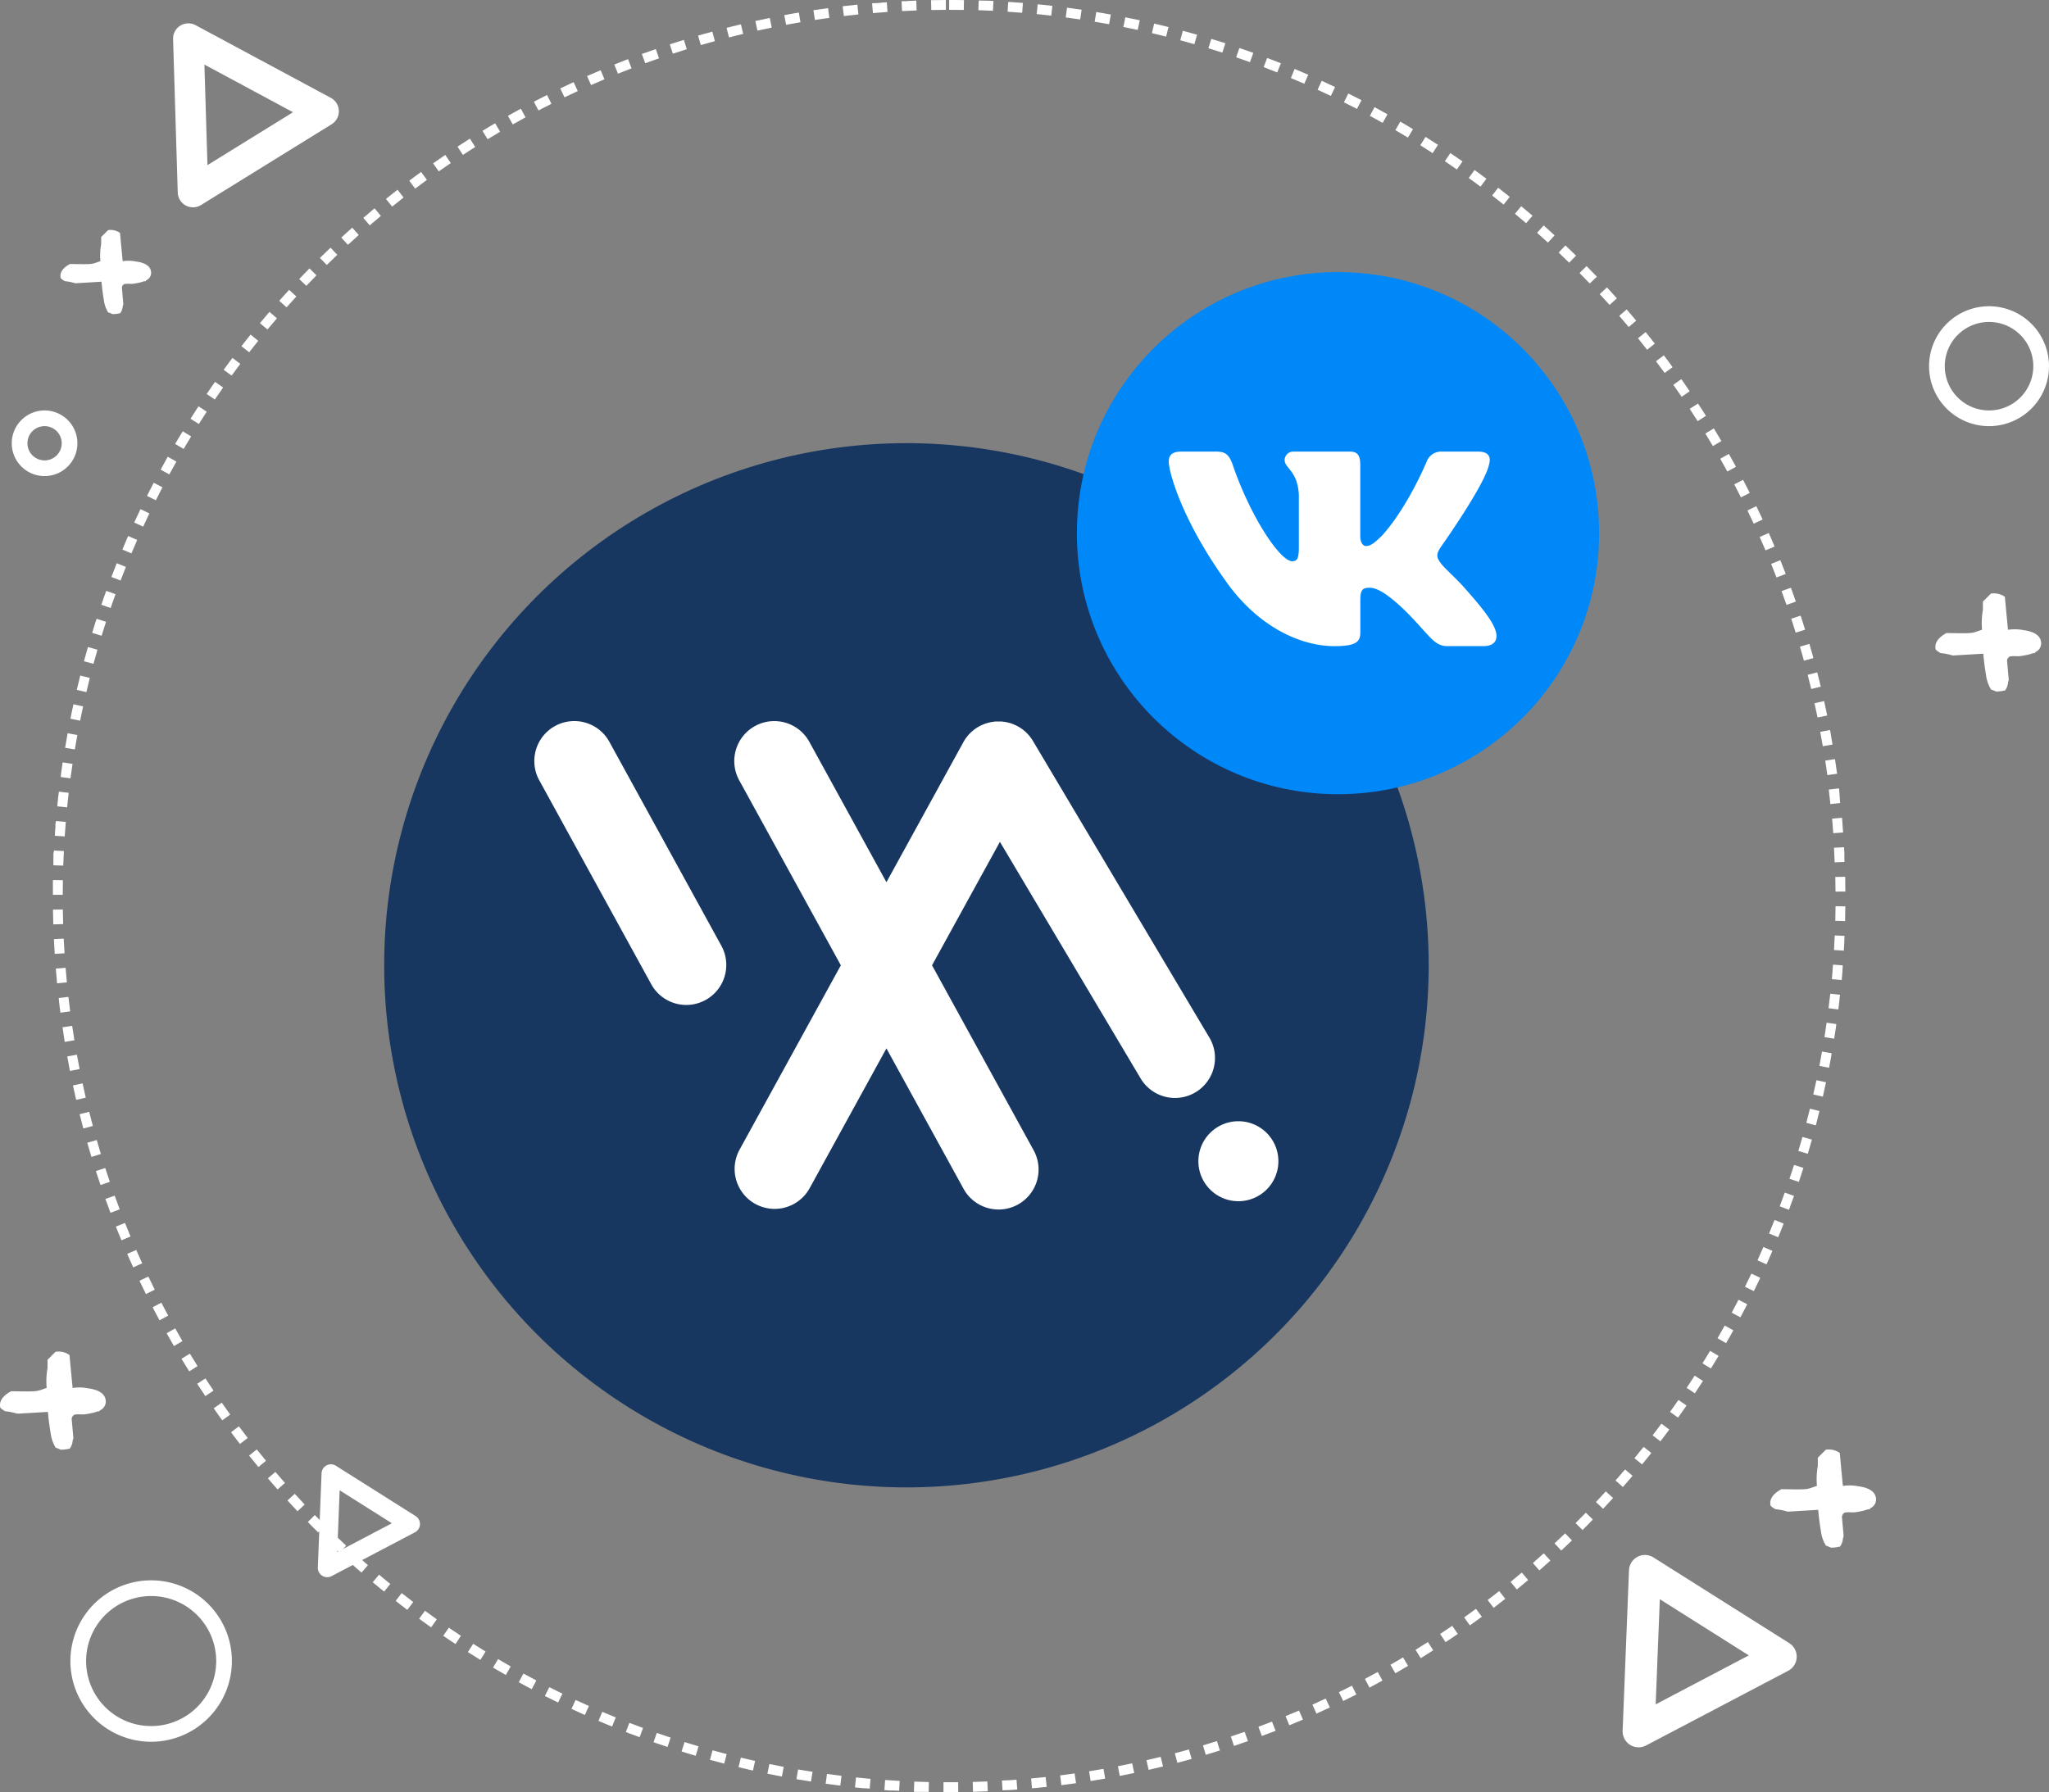 <svg xmlns="http://www.w3.org/2000/svg" width="416.074" height="364" viewBox="0 0 416.074 364"><rect x="0" y="0" width="416.074" height="364" fill="#808080" stroke="none"/><g transform="translate(-1225.26 -233)"><path d="M182,0h1.185c.025,0,.041,0,.066,0,.582,0,1.171.011,1.752.02l-.032,2C183.986,2.008,182.986,2,182,2V0Zm6,.1.558.019h.008l.089,0h0l.18.007.09,0h.016l.176.007.089,0h.019l.078,0h.01l.091,0h0l.086,0h.016l.077,0h.011l.183.008h0l.089,0h.008q.559.024,1.118.051l-.1,2c-.982-.048-1.979-.088-2.963-.12Zm5.993.292.093.006h0l.089.006h.006l.089.006h.018l.061,0,.043,0,.036,0,.051,0h.014q1.221.083,2.44.182l.049,0L196.824,2.6c-.981-.08-1.976-.153-2.959-.217Zm5.978.487.042,0,.027,0,.06.006h.01q1.426.141,2.846.3l-.228,1.987c-.978-.112-1.972-.218-2.953-.314Zm5.963.684q.882.116,1.762.24h.006l.088.012h0l.179.026.012,0,.082.012h.006l.831.121-.293,1.978c-.973-.144-1.961-.282-2.937-.41Zm5.935.879.016,0,.045.007q1.45.24,2.9.5l-.358,1.968c-.968-.176-1.952-.347-2.923-.508Zm5.9,1.075c.411.082.836.168,1.246.253l.014,0,.056.012.027.006.05.01.072.015.032.007.053.011.03.006.064.013.018,0,.177.037h0q.55.115,1.1.234l-.423,1.955c-.962-.208-1.94-.412-2.906-.6l.391-1.961Zm5.865,1.27c.527.123,1.06.251,1.585.378l.021.005.052.013.034.008.07.017.048.012.033.008.056.014.023.006.173.043h0l.815.2-.488,1.94c-.954-.24-1.924-.475-2.882-.7l.456-1.947Zm5.818,1.464q1.45.391,2.891.8l-.552,1.922c-.946-.272-1.908-.539-2.859-.8ZM235.221,7.9l.715.22.006,0,.078.024.013,0,.168.052.017.005.065.02.023.007.075.023.005,0,.08.025.025.008.057.018.027.008.069.022.014,0,.074.023.029.009.052.016.031.01.069.022.019.006.067.021.032.01.051.016.031.01.067.021.03.01.055.018.037.012.04.013.042.013.032.01.087.028.023.007.053.017.02.006.484.156-.616,1.9c-.937-.3-1.889-.6-2.83-.89Zm5.709,1.847q.663.227,1.325.459l.008,0,.166.058.022.008.056.02.031.011.049.017.069.025.027.009.052.019.019.007c.334.118.673.24,1.006.36l-.679,1.881c-.926-.334-1.867-.665-2.8-.983Zm5.643,2.035.014.005.064.025.011,0,.078.03.022.008.063.024.017.007.165.063.01,0,.078.03.005,0,.171.066,0,0,.522.2h0l.258.1.006,0,.17.066.007,0,.072.028.017.007.159.062.024.009.055.022.027.011.06.023.041.016.049.019.038.015.034.014.045.018.017.007.106.042.01,0,.062.024h0l.311.124-.741,1.858c-.915-.365-1.845-.727-2.766-1.076Zm5.574,2.222.815.343.018.007.053.022.016.007.1.041.023.01.045.019.032.013.042.018.042.018.058.025.041.017.039.017.038.016.038.016.068.029.035.015.039.017.039.017.037.016.039.017.065.028.042.018.031.013.046.02.022.01.17.073.009,0,.721.314-.8,1.832c-.9-.395-1.819-.787-2.727-1.167l.771-1.845Zm5.5,2.406q1.365.625,2.718,1.271l-.862,1.8c-.888-.424-1.793-.847-2.688-1.257ZM263.056,19c.35.174.7.352,1.051.528l.017.009.046.023.029.015.041.021.065.033.029.015.048.024.029.014.058.029.015.008.076.039.014.007.066.034.013.007.159.081.005,0,.077.039.006,0,.161.083.009,0,.075.039,0,0,.159.082.012.006.07.036.01.005.077.04.014.007.06.031.025.013.054.028.022.011.067.035.012.006-.921,1.775c-.874-.454-1.764-.906-2.645-1.345l.892-1.79Zm5.326,2.764c.878.474,1.759.959,2.627,1.448l-.98,1.744c-.858-.482-1.733-.964-2.6-1.432l.951-1.76Zm5.23,2.938.318.186.009.006.15.088.019.011.056.033.021.012.069.041.023.014.047.027.032.019.039.023.035.02.061.036.042.025.024.014.047.028.014.008.167.1h0c.472.28.936.559,1.405.843l-1.037,1.71c-.842-.51-1.7-1.021-2.55-1.517Zm5.131,3.11c.43.271.867.548,1.295.822h0l.166.107.012.008.052.033,0,0,.111.071h0l.05.032.016.01.154.1.014.009.048.031.016.011.152.1.016.01.049.032.01.006.161.1.008.005.191.125-1.092,1.675c-.825-.538-1.665-1.076-2.5-1.6l1.065-1.693Zm5.026,3.277.032.021.023.016.04.027.034.023.045.031.05.034.027.018.046.032.022.015.069.047,0,0,.067.046.015.011.063.043.008.005.074.05.007,0,.066.045.012.008.147.1.007,0,.066.045.011.008.144.1.015.01.058.04.015.011.069.047.016.011.052.036L285.1,32l.046.031.026.018.06.042.035.024.03.021.039.027.022.015.095.065h0l.053.036.007,0,.728.507-1.147,1.639c-.807-.565-1.629-1.13-2.445-1.681Zm4.915,3.44c.443.321.891.649,1.331.974h0l.219.162h0q.433.321.863.643l-1.2,1.6c-.788-.591-1.591-1.183-2.388-1.761Zm4.8,3.6q1.185.92,2.355,1.859l-1.252,1.56c-.768-.616-1.551-1.235-2.329-1.838Zm4.679,3.755q.791.656,1.574,1.321l.01.008.065.055.021.017.038.033.038.032.015.013.533.456-1.3,1.518c-.747-.641-1.51-1.285-2.268-1.914Zm4.553,3.907.183.162,0,0,.046.041.017.015.058.052.037.033.024.021.043.038.018.016.13.116.008.007.552.5,0,0,.2.182.013.012.054.049.012.011.061.055.02.018.04.037.026.024.038.035.047.042.029.026.038.035.018.016.512.468-1.351,1.474c-.726-.665-1.467-1.334-2.2-1.987l1.327-1.5Zm4.423,4.054.012.012.052.049.006.005q1.054,1,2.091,2.015l-1.4,1.429c-.7-.689-1.423-1.381-2.137-2.058Zm4.288,4.2.414.421.017.018.042.043.046.046.019.02.046.047.011.011q.752.768,1.5,1.545l-1.445,1.383c-.681-.711-1.377-1.427-2.069-2.127l1.422-1.406Zm4.148,4.335q1.019,1.1,2.02,2.218l-1.49,1.335c-.657-.733-1.329-1.471-2-2.194Zm4,4.469q.366.422.729.846l.009.01.057.066h0l.055.064.018.021.037.043.02.023.043.05.03.036.029.034.028.033.024.029.029.034.018.021.06.07.017.02.035.042.01.012.121.143.007.008c.191.226.381.45.571.677l-1.533,1.285c-.633-.754-1.28-1.514-1.925-2.258Zm3.855,4.6q.925,1.141,1.832,2.3h0l.038.048-1.574,1.234c-.607-.775-1.23-1.555-1.85-2.32l1.553-1.26Zm3.7,4.722,0,.006.047.063.019.026.028.038.026.034.021.028.061.081.006.008.036.047.009.012.16.212h0c.205.273.408.545.612.819l0,.006.112.151.012.017.032.043.016.022.05.067.023.031.023.032.029.039.019.026.048.065.006.009.046.062.01.013.328.446-1.613,1.182c-.582-.794-1.178-1.595-1.773-2.379Zm3.545,4.84.008.012.039.055.009.012.048.068.014.019.037.053.013.019.048.069v0l.047.067.013.018.04.056.01.015.049.07.007.01.041.059.014.02.04.057.009.013.048.069.011.016.039.056.012.018.1.14.011.016.039.056.011.016.049.07.005.008.044.063.012.017.044.063,0,.007.051.073,0,.007.046.067.007.01.1.148,0,0,.051.074v0q.266.385.53.772L330.742,80.6c-.555-.813-1.125-1.633-1.694-2.437Zm3.384,4.954q.232.352.462.7h0l.1.156,0,0,.046.071.006.009.1.148.008.012.042.065.006.01.1.148.008.013.044.068,0,.005.05.077v0l.046.071.007.011.1.151,0,.005.046.071,0,.007.1.152,0,.007.046.071,0,.005.049.077,0,0,.042.066.013.02.036.056.011.017.043.067.018.028.025.039.023.036.016.024.024.038-1.688,1.073c-.528-.831-1.071-1.669-1.612-2.491Zm3.219,5.063.328.538,0,.005.027.044.017.027.025.041.022.037.031.051.027.044.018.03.029.048.014.023.042.07.008.013.037.062.009.016.041.069,0,.005.047.078,0,0,.044.072.005.009.094.156v0l.287.479,0,0,.094.158,0,0,.044.074,0,.008.09.152.01.017.034.058.012.02.042.07.012.02.028.048.009.016-1.722,1.017c-.5-.848-1.015-1.7-1.53-2.542l1.705-1.045Zm3.05,5.166q.208.365.414.732l0,.005.041.073,0,.008.043.077,0,.008.036.064.013.023.032.057.01.017.04.071.013.024.027.049.016.029.028.05.017.03.034.061.015.028.026.046.015.028.039.07.005.01.036.066.011.019.035.063.006.011.044.079h0l.044.08,0,0q.2.368.406.738l-1.755.96c-.472-.864-.958-1.736-1.445-2.592Zm2.879,5.265.017.032.006.012c.352.67.695,1.333,1.039,2.008l0,.006.025.05.014.028.019.038.036.072,0,.009.038.075,0,0,.168.333-1.786.9c-.443-.879-.9-1.766-1.358-2.637Zm2.7,5.356.1.2.014.029.018.038.023.047.012.026.036.074.007.014.034.07,0,.008q.505,1.052,1,2.112l0,.01.032.068.005.012-1.814.841c-.414-.893-.842-1.8-1.271-2.682l1.8-.871Zm2.524,5.443q.228.514.453,1.029h0l.072.166.008.018.025.059.011.026.024.055.019.045.019.045.019.044.012.028.021.049,0,.009.078.182v0c.1.233.2.464.3.7h0l.027.063h0l.052.122,0,.006.021.049.012.028.012.027-1.841.781c-.384-.906-.781-1.822-1.181-2.721Zm2.342,5.524q.28.691.554,1.385l.005.013.064.162.007.019.024.061.009.024.024.061.008.021.028.07.013.033.017.044.014.037.019.047.021.055.016.042.016.042.013.035.016.042.014.035.029.074.013.033.017.043.013.033.017.044.016.041.025.065.013.035.016.042.014.037.015.04.026.068,0,.009-1.866.719c-.354-.918-.721-1.847-1.09-2.759Zm2.157,5.6.013.036.007.02.018.049.014.039.019.051.021.059.009.024.023.063.006.016.062.17v0q.191.528.38,1.057h0l.062.175v0l.029.082,0,.009.06.168,0,.013.024.069.006.018.028.081h0l.028.08.008.024.02.058.009.025.025.07.008.022.022.064.01.029.019.053.01.027.027.076.006.018.021.061,0,.013-1.889.657c-.323-.93-.659-1.87-1-2.794l1.878-.688Zm1.971,5.668.005.017.017.053.009.028.025.076.008.025.017.053.011.034.015.046.011.035.024.072.01.029.016.049.012.035.015.047.011.033.024.073.01.032.016.048.011.034.016.049.01.031.024.074.009.028.017.051.011.033.018.055.008.024.025.077.007.023.019.059.008.025.02.064.006.017.026.081,0,.015.022.068.006.02.054.168,0,.006.026.081,0,.008.084.264h0q.113.357.224.715l-1.91.594c-.292-.94-.6-1.89-.9-2.825l1.9-.625Zm1.781,5.728q.421,1.439.819,2.887l-1.928.53c-.261-.95-.534-1.91-.81-2.855Zm1.59,5.785q.373,1.451.723,2.911l-1.945.466c-.229-.957-.47-1.926-.715-2.879Zm1.4,5.836q.325,1.462.625,2.933l-1.959.4c-.2-.964-.405-1.94-.619-2.9Zm1.2,5.877.068.363,0,.008.031.17.006.035.008.044.008.043.006.033.032.174,0,.019.011.058,0,.016.034.189,0,.015.011.06,0,.015.033.185,0,.021.01.053,0,.027.009.052h0l.021.117.006.032.008.045.007.038.008.043.009.054.01.054.008.048.006.037.009.049.006.034.011.061.008.044.01.055.006.035.009.05.006.035.01.056.008.047.009.055.007.041.007.041.008.044.005.032.031.182v.008l.006.037-1.972.336c-.165-.971-.341-1.954-.522-2.922Zm1.007,5.915.027.179,0,.021.009.057.006.04.005.033q.2,1.316.38,2.638l-1.982.27c-.133-.975-.276-1.963-.425-2.936Zm.811,5.945q.022.184.044.368v.006l.021.176,0,.027.006.055,0,.036.005.046,0,.04.008.073.005.044,0,.038.005.045,0,.038.005.045,0,.031.01.092,0,.03.005.048,0,.036.005.046,0,.038.008.071.005.045,0,.042,0,.043,0,.041.005.046,0,.036.009.077,0,.033.006.051,0,.036.006.051,0,.033.009.078,0,.03.006.053,0,.039,0,.042,0,.044,0,.035.011.1,0,.017.006.061,0,.015c.018.167.035.336.053.5l-1.989.205c-.1-.979-.212-1.972-.329-2.949Zm.615,5.967q.04.465.078.931v.005l.014.176,0,.036,0,.043,0,.048,0,.024c.046.577.089,1.15.129,1.728l-2,.14c-.069-.983-.147-1.979-.232-2.96Zm.42,5.986c.018.327.034.658.05.986h0l0,.072h0l.01.2v.021l0,.055v.029l0,.05,0,.037,0,.076,0,.045,0,.039,0,.047,0,.038,0,.054v.031l0,.079,0,.035,0,.049,0,.039,0,.045,0,.042,0,.037,0,.1v.012l0,.063v.015q.014.346.027.693l-2,.075c-.037-.984-.082-1.981-.135-2.963Zm.224,6c0,.2.008.41.012.612,0,0,0,0,0,0v.31c0,.006,0,.016,0,.023v.076c0,.006,0,0,0,.008q.015.982.02,1.967l-2,.01c0-.985-.018-1.983-.039-2.967l2-.042Zm-1.97,5.982,2,.022q-.012,1.03-.035,2.057v.011l0,.084v.006l0,.181v.013l0,.074v.018l0,.084v0l0,.093v0l0,.086v.014l0,.08v.009q0,.092,0,.184l-2-.055C361.958,186.045,361.977,185.047,361.988,184.062Zm-.163,5.932,2,.087c-.01.237-.02.457-.032.694v.019l0,.058v.027l0,.073,0,.057v.03l0,.063v.021q-.048.979-.107,1.956l-2-.12C361.731,191.976,361.783,190.978,361.826,189.994Zm-.356,5.923,1.994.152-.01.134,0,.028,0,.048,0,.044,0,.037-.006.08,0,.02-.005.067,0,.024-.005.066,0,.021-.014.172,0,.024-.005.063,0,.026-.005.065,0,.022-.007.08,0,.035,0,.047,0,.044,0,.035,0,.05v0c-.049.589-.1,1.167-.155,1.754l-1.991-.185C361.311,197.894,361.395,196.9,361.47,195.917Zm-.549,5.91,1.988.218q-.041.371-.083.741v.01l-.031.269v.013l-.009.077,0,.013-.021.178v.011l-.009.08v.01l-.032.272v.005q-.077.65-.159,1.3l-1.984-.25C360.7,203.8,360.813,202.806,360.921,201.827Zm-.743,5.886,1.98.283v0l-.025.176,0,.024-.008.058,0,.032-.008.053-.008.053-.008.053-.007.049,0,.03-.008.053,0,.022q-.149,1.017-.309,2.029v.009l-.028.178-.006.037-.007.041-.007.046,0,.023-1.975-.316C359.889,209.676,360.038,208.689,360.177,207.714Zm-.937,5.859,1.969.348-.026.147,0,.013-.01.057,0,.025-.009.052-.005.03-.015.086-.006.036-.008.043-.007.041-.007.038-.012.068,0,.022-.013.07,0,.027-.011.063,0,.02-.032.175v.005l-.016.086v0q-.169.921-.347,1.84l-1.963-.381C358.887,215.524,359.069,214.542,359.241,213.572Zm-1.13,5.826,1.957.413q-.31,1.469-.644,2.929l-1.95-.446C357.692,221.336,357.907,220.361,358.11,219.4Zm-1.323,5.783,1.942.478q-.146.592-.3,1.183h0l-.045.177,0,.016-.016.064-.007.028-.014.056-.009.034-.017.066-.012.046-.008.031-.013.05-.006.023-.046.18,0,.013-.016.062v0l-.051.2,0,.011-.016.061,0,.009-.033.127v0l-.013.05-.008.032-.011.043-.013.05-.007.027-.021.081,0,.014-.021.08v0l-.024.09-1.934-.51C356.305,227.105,356.552,226.137,356.788,225.181Zm-1.514,5.737,1.925.542,0,.013-.047.167v0q-.383,1.353-.786,2.7l-1.916-.574C354.728,232.824,355.007,231.866,355.273,230.919Zm-1.7,5.684,1.906.606q-.455,1.432-.933,2.851l-1.9-.638C352.961,238.489,353.271,237.54,353.57,236.6Zm-1.891,5.623,1.885.669c-.336.946-.676,1.881-1.027,2.82l-1.873-.7C351.007,244.091,351.349,243.153,351.678,242.225Zm-2.078,5.559,1.862.731,0,.01-.022.055-.025.064-.011.028-.021.053-.007.018q-.239.605-.482,1.209l-.006.014-.021.052-.01.024-.031.076-.016.04-.013.033-.02.048-.011.027-.065.16,0,.009q-.175.431-.352.862l-1.849-.762C348.868,249.626,349.241,248.7,349.6,247.784Zm-2.261,5.486,1.836.793,0,0-.032.075-.007.016-.03.069-.005.012-.033.077-.01.022-.024.054-.013.03-.021.049-.019.045-.021.049-.019.044-.012.028-.021.049,0,.011-.078.178,0,.007q-.423.967-.856,1.926l-1.823-.823C346.547,255.087,346.95,254.173,347.34,253.27Zm-2.441,5.408,1.809.853c-.2.432-.413.871-.62,1.3l-.011.024-.021.044-.024.051-.018.038-.027.055-.012.024-.031.063-.005.011q-.264.546-.532,1.091h0l-1.795-.883C344.046,260.467,344.479,259.568,344.9,258.677ZM342.28,264l1.78.912-.19.369,0,0-.082.158-.018.035-.018.035-.024.046-.013.026-.038.073-.008.016-.033.064-.008.015-.083.159v0q-.433.831-.873,1.657l-1.764-.942C341.368,265.762,341.831,264.878,342.28,264Zm-2.794,5.234,1.749.971q-.2.364-.405.726l-.015.027-.023.042-.02.036-.007.013-.059.105,0,0q-.468.831-.945,1.658l-1.732-1C338.516,270.966,339.008,270.1,339.486,269.236Zm-2.966,5.14,1.716,1.028q-.527.88-1.064,1.753l-.012.019-.035.056-.012.019-.038.062-.026.042-.013.021-.364.587-1.7-1.056C335.495,276.073,336.015,275.221,336.52,274.376Zm-3.133,5.039,1.681,1.084q-.813,1.261-1.647,2.508l-1.663-1.111C332.306,281.077,332.854,280.243,333.387,279.415Zm-3.3,4.934,1.644,1.139-.421.605-.014.02-.034.048-.032.046-.024.035-.032.046-.009.013c-.386.551-.769,1.092-1.161,1.639l-1.625-1.165C328.955,285.974,329.53,285.158,330.09,284.349Zm-3.458,4.822,1.606,1.192q-.458.618-.923,1.233l-.011.015-.033.043-.02.026-.041.054-.033.043-.018.024-.038.05-.012.016q-.338.446-.679.89l-1.586-1.218C325.444,290.759,326.045,289.962,326.632,289.172Zm-3.614,4.706,1.566,1.244c-.223.281-.451.566-.676.846l0,0-.118.147-.012.014-.032.039-.02.025-.029.036-.044.055-.019.023-.037.045-.017.021-.045.056-.007.008q-.412.509-.828,1.015l-1.545-1.27C321.778,295.425,322.405,294.648,323.018,293.878Zm-3.767,4.585,1.524,1.295q-.425.5-.853,1h0l-.057.066-.007.008-.115.133-.012.013-.046.053-.013.015-.056.065-.006.007-.047.054-.021.024-.036.042-.019.022-.05.057-.024.027-.029.034-.027.031-.027.031-.047.054-.027.031-.029.033-.024.027-.029.034-.027.031-.048.055-.024.028-.03.035-.023.026-.03.034-.046.053-.027.031-.028.032-.026.03-.031.035-.019.021-1.5-1.32C317.961,299.969,318.613,299.213,319.25,298.463Zm-3.915,4.459,1.481,1.344c-.26.286-.524.575-.785.86l0,0-.12.13-.025.027-.027.03-.038.041-.016.017-.057.062-.009.01-.055.059,0,0q-.445.481-.893.959l-1.459-1.368C314,304.385,314.674,303.651,315.335,302.922Zm-4.059,4.329,1.436,1.392q-.424.437-.851.872h0l-.124.126-.016.017-.043.044-.018.019-.054.055-.024.024-.033.033-.029.029-.028.029-.064.065-.012.012-.04.04-.014.014-.184.186,0,0-.567.569-1.413-1.415C309.89,308.669,310.591,307.958,311.276,307.251Zm-4.2,4.193,1.39,1.438,0,0-.063.061-.007.007-.053.051-.018.017-.049.047-.013.012-.057.055-.024.023-.036.035-.026.025-.039.037-.038.036-.036.035-.029.027-.03.029-.031.029-.039.037-.044.042-.026.025-.033.032-.025.024-.075.072-.007.006-.039.037-.019.018-.037.035-.019.018-.075.071-.011.01-.042.04-.012.011-.14.133,0,0-.049.046h0q-.464.44-.93.876l-1.366-1.461C305.645,312.816,306.369,312.129,307.077,311.444Zm-4.334,4.054,1.342,1.483q-.728.659-1.464,1.31l-.006.006-.133.118-.012.011-.051.045-.018.016-.062.055-.007.006-.054.047-.026.023-.036.032-.028.025-.042.037-.049.043-.02.018-.041.036-.012.011-.179.157-1.318-1.5C301.267,316.822,302.013,316.159,302.743,315.5Zm-4.465,3.909,1.293,1.526-.565.476-.017.014-.052.044-.019.016-.053.044-.034.029-.025.021-.04.033,0,0-.1.084,0,0-.05.041-.005,0c-.245.2-.481.4-.727.6l-.008.007-.047.039-.01.008-.085.07-.015.012-.038.031-.026.022-.035.029-.035.029-.046.038-.037.031-.029.023-.039.032-.025.021-.061.05-.016.013-.049.04-.011.009L296,321.307C296.76,320.683,297.527,320.044,298.278,319.407Zm-4.59,3.761,1.242,1.568-.189.15h0l-.051.04-.015.012-.061.048-.043.034-.022.017-.051.04-.014.011-.142.111,0,0-.586.458-.009.007-.064.049-.007.006-.069.054-.01.008-.056.043-.021.016-.049.038-.02.016-.059.046-.032.025-.031.024-.036.028-.022.017-.084.065-.008.006-.047.037-.012.009-.555.426-1.216-1.588C292.129,324.393,292.916,323.78,293.688,323.168Zm-4.711,3.608,1.19,1.608q-.527.39-1.057.777h0l-.149.108-.007.005-.062.045-.017.012-.058.042-.012.009-.065.047-.024.018-.043.031-.029.021-.045.032-.047.034-.033.024-.037.027-.029.021-.038.027-.013.009-.083.06-.024.017-.04.029-.023.017-.091.065,0,0-.045.032-.018.013-.045.033-.011.008-.1.069-.008.006-.048.035-.014.01-.11.079-1.163-1.627C287.378,327.949,288.185,327.362,288.977,326.776Zm-4.827,3.452,1.136,1.646q-.591.408-1.186.812l-.007,0-.1.068-.008.006-.039.027-.031.021-.034.023-.052.035-.018.012-.064.043-.02.013-.057.039-.013.009-.073.049h0l-.072.048-.012.008-.068.046-.005,0-.075.05-.006,0-.067.045-.013.009-.071.048h0l-.069.046-.025.017-.042.028-.032.022-.028.019-.193.129-1.109-1.664C282.513,331.348,283.339,330.787,284.15,330.228Zm-4.938,3.291,1.082,1.682-.387.248-.017.011-.055.035-.02.013-.067.043-.025.016-.045.029-.029.019-.044.028-.026.017-.064.041-.029.019-.042.027-.029.018-.055.035-.023.015-.059.037-.023.015-.054.034-.017.011-.073.046,0,0-.071.045-.012.007q-.631.4-1.266.792l-1.054-1.7C277.539,334.584,278.383,334.051,279.212,333.519Zm-5.043,3.126,1.026,1.717-.078.047-.005,0-.236.14-.006,0-.158.094h0l-.076.045-.005,0-.156.093-.007,0-.071.042-.009.005-.077.046h0l-.071.042-.019.011-.059.035-.016.009-.071.042-.022.013-.051.03-.027.016-.046.027-.036.021-.055.032-.036.021-.034.02-.04.023-.024.014-.087.051-.015.009-.048.028-.018.01c-.306.179-.62.36-.927.537l-1-1.734C272.462,337.655,273.323,337.15,274.168,336.645Zm-5.144,2.959.968,1.75-.007,0q-1.308.724-2.629,1.427l-.939-1.766C267.286,340.556,268.163,340.08,269.024,339.6Zm-5.238,2.786.91,1.781-.45.229-.011.005-.158.08-.029.015-.04.02-.04.02-.031.015-.071.036-.022.011-.055.028-.023.012-.07.035,0,0-.08.04-.008,0-.073.037-.009,0-.164.082h0q-.671.336-1.344.666l-.88-1.8C262.017,343.285,262.909,342.838,263.786,342.39ZM258.458,345l.851,1.81c-.906.426-1.811.842-2.725,1.253l-.82-1.824C256.66,345.838,257.567,345.421,258.458,345Zm-5.411,2.434.79,1.837q-.471.2-.944.4l-.014.006-.064.027-.024.01-.061.026-.031.013-.056.024-.038.016-.037.015-.042.018-.026.011-.088.037-.022.009-.048.02-.026.011-.161.067-.022.009-.048.02-.028.012-.151.063-.035.014-.039.016-.042.017-.034.014-.07.029-.029.012-.051.021-.027.011-.067.028-.01,0-.079.033-.016.007-.069.029-.011,0-.256.105-.759-1.85C251.222,348.212,252.142,347.825,253.047,347.436Zm-5.489,2.253.729,1.862h0l-.078.031-.03.012-.043.017-.041.016-.029.011-.1.039-.008,0-.057.022-.013,0-.251.1,0,0-.186.072-.007,0-.058.022-.014.005-.168.065-.026.01-.045.017-.031.012-.044.017-.067.026-.035.013-.045.017-.033.013-.054.021-.022.008-.077.029-.019.007-.065.025-.019.007-.077.029h0l-.083.032-.012,0-.07.027-.016.006-.16.061-.022.008-.059.022-.025.009-.063.024-.038.014-.048.018-.043.016-.028.011-.384.143-.7-1.874C245.709,350.4,246.641,350.048,247.558,349.689ZM242,351.759l.666,1.886q-.7.249-1.412.492l-.006,0-.086.03h0l-.074.025-.029.01-.05.017-.033.011-.055.019-.06.021-.028.01-.05.017-.021.007-.929.314-.635-1.9C240.125,352.412,241.069,352.087,242,351.759Zm-5.625,1.884.6,1.907-.049.016-.006,0c-.933.3-1.874.584-2.813.864l-.572-1.917C234.478,354.233,235.433,353.94,236.371,353.643Zm-5.686,1.7.54,1.926c-.85.238-1.712.473-2.567.7l-.031.008-.041.011-.063.017-.014,0-.088.023h0l-.089.023-.508-1.935C228.775,355.866,229.738,355.6,230.685,355.339Zm-5.739,1.506.475,1.943q-1.455.356-2.92.689l-.443-1.95C223.018,357.309,223.99,357.079,224.946,356.845Zm-5.785,1.315.411,1.957c-.41.086-.827.172-1.238.255h0l-.067.014h0l-.109.022-.033.007-.04.008-.047.009-.031.006-.079.016h0l-.091.018h0q-.6.119-1.2.234l-.378-1.964C217.219,358.559,218.2,358.362,219.161,358.16Zm-5.828,1.123.346,1.97q-1.475.259-2.958.494l-.313-1.975C211.38,359.617,212.364,359.453,213.333,359.283Zm-5.86.929.281,1.98q-1.484.21-2.975.4l-.248-1.985C205.509,360.482,206.5,360.35,207.474,360.212Zm-5.888.735.215,1.988q-1.069.116-2.141.219h-.011l-.071.007-.029,0-.056.005-.032,0-.048,0-.087.008h-.016l-.067.006h0l-.429.04-.182-1.992C199.614,361.152,200.608,361.053,201.586,360.947Zm-5.911.542.15,1.994-.271.02-.028,0-.051,0-.041,0-.036,0-.187.013h-.005l-.07.005h0l-.94.065h0l-.212.014h-.006l-.057,0-.028,0-.05,0-.037,0-.044,0-.079,0-.026,0-.061,0-.027,0-.07,0h-.014l-.652.039-.117-2C193.7,361.629,194.694,361.562,195.675,361.488Zm-5.923.348.085,2-.741.03h-.026l-.094,0-.041,0-.191.007h0c-.632.023-1.272.043-1.907.06l-.052-2C187.77,361.912,188.768,361.878,189.752,361.836Zm-5.932.155.02,2h-1.914c-.362,0-.73,0-1.091,0l.013-2c.383,0,.771,0,1.153,0C182.6,362,183.216,362,183.82,361.991Zm-8.907-.128c.984.038,1.983.069,2.968.091l-.045,2h-.114l-.1,0-.087,0-.084,0-.08,0h-.03l-.091,0h-.086l-.058,0h-.043l-.1,0-.087,0-.085,0-.079,0h-.032l-.09,0-.086,0-.058,0h-.032l-.109,0-.086,0-.056,0h-.028l-.1,0-.066,0h-.029l-.06,0h-.026l-.077,0h-.009l-.1,0-.07,0h-.021l-.077,0h-.008l-.182-.007H175.3l-.088,0h0l-.373-.014Zm-5.924-.326c.981.07,1.977.133,2.96.187l-.11,2-.468-.026h0l-.087-.005h-.008l-.178-.01h-.019l-.067,0h-.025l-.067,0H170.9l-.085-.005h-.022l-.062,0-.032,0-.057,0-.027,0-.078,0h-.017l-.073,0-.028,0-.059,0-.028,0-.069,0h-.016l-.086-.005h-.019l-.07,0h-.021l-.07,0h-.018l-.177-.012h-.011l-.083-.006h-.006l-.838-.058Zm-5.912-.52c.979.1,1.972.2,2.953.284l-.175,1.992-.831-.075-.024,0-.06-.006-.03,0-.062-.006-.052,0-.046,0-.047,0-.034,0-.05,0-.026,0-.185-.018-.017,0-.062-.006h-.012l-.2-.02h-.006l-.066-.006h-.009l-.28-.028h0l-.88-.09Zm-5.891-.714c.975.134,1.966.263,2.944.381l-.24,1.986-.035,0-.047-.006-.029,0-.067-.008-.013,0q-1.4-.171-2.785-.362Zm-5.862-.907c.97.167,1.954.327,2.927.478l-.306,1.977c-.988-.153-1.977-.314-2.96-.483Zm-5.832-1.1c.964.2,1.943.392,2.91.574l-.371,1.965-.092-.017h0q-1.429-.271-2.85-.563ZM139.7,357c.957.231,1.93.456,2.892.671l-.436,1.952q-1.466-.327-2.924-.679Zm-5.743-1.484c.948.262,1.912.52,2.865.766l-.5,1.936c-.971-.251-1.933-.508-2.9-.775Zm-5.693-1.675c.94.294,1.895.583,2.839.861l-.564,1.919-.267-.079-.009,0-.07-.021-.023-.007-.062-.018-.044-.013-.048-.014-.046-.014-.027-.008-.053-.016-.006,0-.2-.058h0c-.676-.2-1.345-.407-2.018-.617Zm-5.633-1.863c.929.325,1.875.646,2.809.955l-.628,1.9q-1.218-.4-2.429-.822l-.026-.009-.044-.015-.075-.026-.008,0-.082-.029h0l-.177-.062Zm-5.568-2.049c.918.355,1.852.708,2.775,1.047l-.691,1.877q-.79-.291-1.576-.588l-.011,0-.168-.064-.006,0-.077-.029-.013,0-.079-.03h0l-.083-.032-.011,0-.07-.027-.018-.007L116.87,352l-.014-.005-.07-.027-.014-.005-.165-.063-.011,0-.073-.028-.012,0-.165-.064,0,0Zm-5.5-2.233c.906.386,1.828.769,2.74,1.139l-.753,1.853-.663-.271-.006,0-.054-.022-.023-.01-.049-.02-.024-.01-.08-.033-.036-.015-.04-.017-.038-.016-.038-.016-.067-.028-.037-.015-.038-.016-.04-.017-.036-.015-.075-.031-.029-.012-.047-.02-.025-.01-.05-.021-.015-.006-.178-.074h0c-.362-.151-.716-.3-1.077-.454Zm-5.419-2.414c.892.415,1.8.829,2.7,1.229l-.814,1.827-.6-.267,0,0-.08-.036-.029-.013-.04-.018-.049-.022-.012-.006c-.646-.291-1.276-.58-1.918-.879Zm-5.338-2.592c.878.445,1.773.888,2.658,1.318l-.874,1.8q-1.349-.655-2.686-1.332h0Zm-5.249-2.767c.863.474,1.742.946,2.613,1.405l-.933,1.769q-.5-.262-.993-.527h0l-.161-.086-.011-.006-.064-.034-.019-.01-.065-.035-.018-.009-.063-.034-.03-.016-.042-.023-.034-.018-.041-.022-.068-.036-.022-.012-.051-.027-.013-.007c-.313-.169-.634-.344-.946-.515ZM90.4,336.985c.847.5,1.71,1,2.565,1.491l-.991,1.737-.011-.006q-.806-.46-1.606-.927l-.011-.006-.074-.043-.02-.011-.049-.028-.037-.022-.026-.015-.76-.448Zm-5.055-3.108c.83.529,1.676,1.059,2.515,1.575l-1.047,1.7q-1.279-.786-2.543-1.592Zm-4.95-3.272c.812.556,1.64,1.114,2.461,1.656l-1.1,1.668-.619-.411-.016-.01-.054-.036-.022-.014-.062-.041-.03-.02-.041-.027-.035-.024-.03-.02-.14-.094-.02-.014-.048-.032-.008-.005-.162-.109,0,0c-.4-.271-.8-.54-1.2-.814Zm-4.84-3.434c.794.583,1.6,1.167,2.406,1.737l-1.157,1.631c-.5-.353-1-.71-1.489-1.068l-.013-.01-.045-.032-.021-.015-.047-.034-.051-.037-.031-.022-.04-.029-.027-.019-.053-.039-.013-.009-.069-.05-.011-.008-.065-.048-.006,0-.452-.331Zm-4.724-3.591c.774.609,1.564,1.219,2.348,1.815l-1.21,1.592c-.385-.293-.768-.586-1.151-.882h0l-.161-.125h0l-.052-.04-.005,0-.15-.116-.014-.011-.045-.035-.015-.011L70.3,325.7l-.018-.014-.04-.031-.024-.019-.038-.03-.04-.031-.04-.031-.043-.034-.024-.019-.05-.039-.015-.012-.068-.053-.006,0-.068-.054,0,0-.22-.173Zm-4.6-3.744c.754.634,1.523,1.27,2.287,1.891l-1.262,1.552q-.764-.621-1.52-1.25h0l-.212-.176-.007-.006-.139-.116-.006,0-.063-.053-.008-.007-.134-.112-.015-.012L65.1,321.5l-.012-.01-.065-.054-.014-.012-.05-.042-.011-.009Zm-4.479-3.893c.732.658,1.481,1.319,2.224,1.965l-1.312,1.509q-.845-.734-1.68-1.478l-.021-.019-.04-.036-.026-.023-.049-.043-.047-.042-.012-.01-.374-.335ZM57.4,311.906c.71.682,1.436,1.367,2.158,2.037L58.2,315.409l-.137-.127,0,0L58,315.225l-.017-.016-.045-.042-.019-.018-.054-.051-.029-.027-.029-.027-.034-.032-.02-.019-.069-.065-.017-.016-.038-.035-.02-.019-.124-.116-.02-.019-.036-.034-.024-.022-.053-.049-.034-.032-.027-.026-.035-.033-.025-.024-.055-.052-.009-.008-.056-.053-.017-.016-.053-.05-.007-.007q-.51-.482-1.016-.968Zm-4.214-4.178c.688.7,1.391,1.413,2.09,2.106l-1.408,1.42-.2-.2,0,0-.2-.2,0,0-.13-.13,0,0-.064-.064h0l-.13-.13,0,0-.194-.195,0,0-.128-.129-.007-.007-.059-.059,0,0L52.615,310l-.008-.008-.06-.06,0,0-.064-.065,0,0-.056-.056-.013-.013-.058-.059,0,0-.058-.059-.019-.02-.04-.041-.021-.021-.051-.052-.024-.024-.036-.036-.029-.03-.025-.026-.123-.126-.008-.008-.155-.159Zm-4.075-4.314c.664.727,1.344,1.458,2.02,2.174l-1.454,1.374-.539-.573-.018-.019-.034-.036-.028-.03-.04-.043-.038-.041-.019-.021-.045-.048-.012-.013-.124-.133h0q-.414-.445-.825-.892l-.005-.006-.052-.057-.013-.014-.055-.059-.024-.026-.027-.03-.036-.039-.009-.01-.1-.107Zm-3.932-4.445c.64.748,1.3,1.5,1.948,2.239l-1.5,1.325c-.339-.383-.682-.774-1.018-1.161l-.014-.016-.033-.038-.026-.03-.03-.035-.046-.053-.016-.019-.044-.051-.01-.012q-.367-.423-.731-.849ZM41.4,294.4c.615.768,1.245,1.543,1.873,2.3l-1.541,1.275c-.61-.736-1.205-1.467-1.8-2.214l-.009-.012-.035-.043-.031-.039-.015-.019Zm-3.632-4.693c.59.788,1.194,1.583,1.8,2.361l-1.582,1.224-.042-.055,0,0-.032-.042-.018-.024-.029-.038-.029-.038-.034-.044-.031-.04-.022-.029-.031-.041-.019-.025-.049-.063-.013-.016-.04-.052-.015-.019-.046-.06-.005-.007-.054-.07-.007-.009-.048-.063-.007-.01L37.3,292.4l-.006-.008-.052-.068,0,0-.111-.145-.005-.007-.11-.144,0,0-.05-.065-.008-.01-.105-.139-.011-.015-.042-.056-.012-.016-.05-.066-.014-.019-.035-.046-.022-.029-.025-.033-.1-.138-.007-.009-.36-.479ZM34.29,284.9c.563.807,1.141,1.621,1.718,2.419l-1.621,1.171-.006-.008-.038-.052-.032-.044-.021-.03-.03-.041-.015-.021-.107-.149-.006-.008-.038-.052h0l-.116-.162,0-.007-.112-.157-.006-.009-.033-.046-.014-.02-.095-.133-.025-.035-.022-.031-.032-.045-.015-.021-.048-.068-.009-.012-.044-.062-.007-.01q-.433-.609-.861-1.223Zm-3.316-4.922c.537.825,1.088,1.658,1.638,2.475l-1.659,1.117-.012-.018-.03-.045-.015-.022-.047-.07,0-.007-.045-.067-.007-.01q-.756-1.126-1.5-2.264Zm-3.152-5.027c.509.842,1.032,1.693,1.555,2.527l-1.695,1.062q-.8-1.27-1.572-2.555Zm-2.984-5.129c.481.859.976,1.726,1.471,2.577L24.581,273.4q-.754-1.3-1.487-2.605Zm-2.813-5.224c.452.874.918,1.757,1.385,2.624l-1.761.948c-.2-.368-.4-.741-.593-1.111v0l-.094-.177,0-.006-.028-.054-.009-.016-.084-.159-.012-.022-.024-.045-.015-.029-.035-.067-.02-.038-.019-.035-.021-.04-.017-.033-.03-.057-.015-.029-.029-.056-.014-.027-.029-.055-.009-.017-.04-.078v0l-.041-.079,0-.007-.214-.413Zm-2.639-5.314c.423.889.859,1.786,1.3,2.668l-1.791.89h0l-.041-.082,0-.007-.034-.069-.009-.018-.032-.065-.006-.013-.036-.073-.012-.025-.025-.05-.014-.028-.027-.054-.017-.034-.027-.056-.017-.034-.019-.039-.018-.036-.022-.046-.026-.054-.019-.039-.019-.039-.017-.035-.019-.038-.022-.045-.029-.059-.016-.033-.02-.041-.015-.031-.044-.091-.006-.013-.021-.043-.015-.03-.021-.043-.014-.029-.035-.071-.016-.034-.02-.041-.016-.033-.02-.04-.017-.036-.03-.063-.019-.039-.018-.038L18,261.008l-.017-.035-.032-.066-.014-.029-.022-.045-.017-.036-.02-.041-.016-.033-.033-.068-.014-.029-.022-.046-.015-.032-.023-.048-.013-.027-.034-.071-.013-.026-.024-.049-.014-.03-.026-.055-.009-.02-.034-.072,0-.009Zm-2.462-5.4c.394.9.8,1.814,1.209,2.71l-1.82.83c-.239-.524-.477-1.052-.711-1.579l-.009-.021-.02-.046-.015-.034-.017-.039-.031-.071-.01-.022-.027-.061-.007-.017q-.188-.425-.374-.852ZM14.644,248.4c.363.915.739,1.839,1.118,2.748l-1.846.769q-.576-1.383-1.13-2.779Zm-2.1-5.551c.333.926.678,1.863,1.026,2.784l-1.871.707q-.53-1.4-1.037-2.815Zm-1.913-5.617c.3.937.616,1.885.933,2.817l-1.893.645q-.362-1.064-.712-2.134v0l-.029-.088h0l-.058-.177v0l-.028-.086v0l-.057-.176v0l-.057-.176Zm-1.725-5.677c.27.946.553,1.9.839,2.845l-1.914.581-.142-.47v0l-.03-.1-.012-.04-.01-.033-.017-.055-.007-.022q-.321-1.073-.629-2.152Zm-1.536-5.733c.239.955.489,1.922.744,2.873l-1.932.518q-.388-1.448-.753-2.905Zm-1.344-5.778c.207.962.425,1.936.648,2.9l-1.948.453q-.339-1.459-.655-2.928Zm-1.152-5.821c.175.968.361,1.949.552,2.914l-1.962.388q-.081-.411-.161-.822l0-.013-.013-.069,0-.024-.013-.067-.01-.052-.007-.037-.01-.055,0-.017c-.114-.6-.224-1.19-.333-1.791Zm-.959-5.857c.143.975.3,1.962.455,2.934l-1.974.323-.029-.179,0-.012-.013-.081v-.008l-.014-.087,0-.017-.011-.066,0-.029-.009-.055-.005-.031-.012-.077-.005-.033-.008-.048-.006-.039-.007-.045-.006-.038-.008-.05-.01-.063-.007-.043-.007-.043-.006-.037-.007-.046-.005-.033-.014-.089,0-.029-.008-.049-.005-.032-.008-.05,0-.024-.028-.18,0-.022-.009-.058,0-.015-.03-.2v-.007c-.054-.353-.106-.7-.158-1.053Zm-.765-5.883c.111.978.231,1.969.358,2.945l-1.983.258q-.133-1.019-.254-2.042v-.007l-.01-.085v-.006l-.01-.087,0-.026-.006-.054,0-.042,0-.034c-.023-.2-.046-.4-.068-.594Zm-.571-5.907c.079.981.167,1.975.261,2.954l-1.991.192-.026-.275,0-.022-.005-.057,0-.043,0-.034c-.058-.617-.113-1.23-.165-1.848v-.008l-.005-.066v-.016l-.007-.082-.005-.061,0-.02-.006-.077v-.006q-.015-.186-.03-.372ZM2.2,190.658c.047.985.1,1.982.165,2.965l-2,.127-.005-.083,0-.025,0-.054,0-.039,0-.03c-.058-.924-.108-1.838-.152-2.766Zm-.184-5.93c.015.985.038,1.983.068,2.966l-2,.062c-.031-1-.054-2-.069-3ZM.028,178.752l2,.035c-.017.985-.027,1.984-.028,2.97l-2,0c0-.141,0-.274,0-.415,0,0,0,0,0,0,0-.067,0-.14,0-.208,0,0,0-.008,0-.012v-.056c0-.009,0-.018,0-.027v-.054q0-.014,0-.029c0-.018,0-.034,0-.053v-.016c0-.037,0-.069,0-.106,0-.011,0-.022,0-.034v-.05c0-.011,0-.021,0-.032s0-.033,0-.052,0-.018,0-.026c0-.061,0-.124,0-.185v-.1c0-.067,0-.139,0-.206v0c0-.024,0-.042,0-.067v-.012c0-.024,0-.042,0-.067v0c0-.073,0-.142,0-.215,0,0,0,0,0,0v-.068s0-.007,0-.01c0-.092,0-.184,0-.276v-.1c0-.018,0-.037,0-.056s0-.02,0-.03v-.131c0-.006,0-.026,0-.032v-.083Q.027,178.842.028,178.752Zm.2-5.994,2,.1c-.049.982-.091,1.979-.124,2.962l-2-.067v-.024l0-.054v-.031l0-.06v-.025l0-.086v0l0-.082v-.023l0-.066v-.022l0-.078v-.009l0-.088v-.014l0-.072v-.023l0-.069V174.9l0-.087v-.005l0-.08v-.024l0-.061v-.029l0-.067v-.018l0-.084v-.026l0-.06v-.031l0-.056v-.031l0-.082v-.016l0-.069v-.032l0-.055v-.031l0-.062v-.024l0-.084v-.019l0-.066v-.027l0-.066v-.019l.008-.178v-.008l0-.086v0Q.217,173.037.231,172.758Zm.4-5.989,1.993.165c-.081.981-.156,1.976-.221,2.959l-2-.133.016-.242v-.007l0-.06,0-.03,0-.048.005-.078v-.016l.005-.073v-.019l.005-.075V169.1l.019-.274v0q.01-.139.02-.278v0l.007-.09v0l.013-.182v-.013l.006-.074v-.018l.006-.077v-.011l.006-.085,0-.024,0-.058,0-.036,0-.048,0-.038,0-.048.006-.074,0-.033,0-.051,0-.028,0-.055v-.016l.015-.192,0-.019,0-.059v-.017L.609,167l0-.023,0-.053,0-.032,0-.047,0-.05,0-.029Zm.593-5.97,1.987.23c-.113.978-.22,1.971-.318,2.952l-1.99-.2v-.012l.007-.068,0-.018.008-.084,0-.022.006-.063,0-.029.006-.058,0-.028.008-.083,0-.016.007-.068,0-.033.005-.052,0-.034.006-.056,0-.043.007-.064,0-.035.005-.049,0-.037L1,162.78l0-.031.008-.078,0-.035.005-.05,0-.035.006-.052,0-.032.009-.08,0-.021.007-.064,0-.03.007-.061,0-.024.019-.173,0-.015.008-.075,0-.015Q1.157,161.354,1.222,160.8Zm.789-5.946,1.978.3c-.145.973-.285,1.961-.414,2.936l-1.983-.263,0-.037.005-.039.005-.041.006-.046,0-.037.008-.06,0-.026.01-.077,0-.028.008-.06,0-.026.01-.073,0-.011.012-.088v-.011l.011-.078,0-.014.037-.27v0q.083-.6.171-1.2h0l.04-.273,0-.013.011-.073,0-.02.013-.085v0l.011-.077.006-.039.006-.04L2,154.925l0-.023.007-.048ZM3,148.933l1.967.361c-.178.968-.35,1.951-.512,2.923l-1.973-.328c.137-.82.277-1.632.425-2.449l0-.012.011-.06,0-.017.017-.1.006-.035.007-.037.009-.049.006-.031.013-.073v-.006Zm1.181-5.882,1.954.426c-.21.962-.414,1.939-.608,2.9l-1.961-.394q.083-.412.167-.823l0-.014.015-.071,0-.021.016-.076,0-.009.017-.08.006-.031.011-.051.007-.033.011-.053.009-.042.013-.063.008-.038.009-.043.008-.04.009-.045.009-.043.014-.066.008-.04.009-.042.008-.039.009-.045.008-.039.015-.071.008-.039.009-.042.009-.042.009-.041L4,143.865l.015-.07.01-.045.008-.036.009-.044.008-.037.01-.045v-.007l.024-.113.006-.027.011-.052.005-.025.04-.187v-.007l.014-.064,0-.008Zm1.375-5.84,1.939.491c-.241.954-.478,1.923-.7,2.881l-1.947-.458q.328-1.391.676-2.773l.007-.027.011-.045.011-.044.006-.024Zm1.569-5.792,1.922.555c-.273.946-.542,1.907-.8,2.858l-1.931-.523.01-.036v-.005l.017-.064.019-.07.007-.024.017-.064,0-.017Q6.745,132.72,7.121,131.42Zm1.759-5.735,1.9.618c-.3.936-.6,1.888-.894,2.829l-1.912-.587.007-.023L8,128.469l.01-.033.015-.049.01-.033.022-.071.009-.028.016-.053.011-.035.015-.048.01-.033.022-.069.01-.034.015-.05.011-.034.015-.047.011-.034.022-.072.01-.034.014-.044.012-.039.013-.042.012-.038.021-.067.013-.041.013-.04.012-.039.013-.041.012-.04.022-.07.011-.036.013-.042.012-.038.015-.046.01-.032.023-.074.009-.028.017-.055.009-.027.02-.064.005-.017.026-.082,0-.011.023-.074,0-.014Q8.736,126.127,8.88,125.685Zm1.95-5.675,1.88.681c-.335.925-.667,1.867-.987,2.8l-1.892-.65q.2-.593.412-1.185l0-.01.061-.173.009-.026.017-.048.01-.03.017-.048.023-.065.014-.04.014-.038.014-.039.014-.041.013-.037.025-.07.013-.036.015-.042.014-.039.014-.04.02-.057.018-.049.015-.041.013-.035.015-.043.012-.034.027-.075.012-.033.017-.048.009-.025.019-.053,0-.01.067-.186,0,0Zm2.137-5.606,1.857.743c-.366.914-.729,1.844-1.08,2.764l-1.869-.712Q12.409,115.8,12.967,114.4Zm2.321-5.532,1.831.8c-.4.9-.79,1.818-1.17,2.725l-1.844-.774c.136-.325.276-.654.414-.978l0-.007.051-.12v0l.019-.045.015-.034.016-.037.022-.052.01-.023.032-.074.01-.022.027-.062.007-.015.07-.162,0-.011.032-.075,0-.008.071-.164.005-.012.032-.074,0-.007.035-.082,0-.011.028-.065.011-.026.022-.051.012-.028.029-.067.02-.046.011-.025.023-.053,0-.008Zm2.5-5.453,1.8.865c-.426.888-.85,1.792-1.26,2.686l-1.818-.835c.255-.555.509-1.1.769-1.652l.012-.025.02-.043.019-.039.015-.031.034-.072.009-.02.031-.065.005-.012Q17.611,103.8,17.792,103.418Zm2.683-5.366,1.774.924c-.455.873-.908,1.762-1.349,2.643l-1.789-.894Q19.781,99.383,20.475,98.052Zm2.859-5.275,1.742.982c-.483.858-.966,1.731-1.435,2.6L21.882,95.4q.379-.7.764-1.4l0,0,.089-.16,0,0,.042-.076,0,0,.088-.158,0-.008.043-.077h0l.09-.161,0-.005.134-.24,0,0,.09-.16,0,0,.044-.079h0ZM26.365,87.6l1.709,1.039c-.512.841-1.023,1.7-1.52,2.548l-1.726-1.011.252-.429,0-.006.055-.094.014-.024.022-.037.023-.039.017-.029.042-.071h0l.045-.076.006-.009Q25.831,88.478,26.365,87.6Zm3.2-5.075,1.674,1.095c-.539.824-1.078,1.664-1.6,2.5l-1.692-1.067.2-.315,0,0,.049-.077,0-.006.038-.061.023-.035.017-.027q.639-1.005,1.289-2Zm3.366-4.967,1.637,1.149c-.566.806-1.133,1.628-1.685,2.443l-1.656-1.122.008-.012.04-.059.014-.021.037-.055.01-.014q.5-.732,1-1.46l0-.005.051-.073h0l.048-.069.016-.024.029-.042.023-.034.017-.025.063-.09,0,0,.038-.055,0,0ZM36.458,72.7l1.6,1.2c-.592.787-1.185,1.59-1.764,2.386l-1.618-1.176.137-.189.009-.012.031-.043.024-.033.031-.042.038-.053.014-.019L35,74.671l.009-.013.106-.145,0,0q.3-.414.609-.826l0,0,.11-.148,0,0,.05-.067.008-.011.1-.141.01-.013.046-.062.006-.008.108-.144.006-.008Zm3.685-4.735L41.7,69.223c-.617.767-1.237,1.55-1.841,2.327l-1.578-1.228q.316-.406.634-.811l0,0,.052-.066.006-.008.055-.07,0,0,.048-.06.017-.022.038-.048.015-.019.047-.06.025-.031.026-.032.027-.034.021-.027.062-.078.008-.01.036-.045.011-.014c.241-.3.484-.607.727-.909Zm3.838-4.612,1.516,1.3c-.642.746-1.287,1.508-1.917,2.265l-1.537-1.279q.3-.36.6-.718l0,0,.056-.067.014-.017.038-.044.023-.027.028-.034.058-.069.011-.013.038-.045.01-.012q.479-.567.963-1.13l.013-.015.036-.042.019-.023Zm3.987-4.483,1.472,1.353c-.666.725-1.336,1.465-1.99,2.2L45.956,61.1l.273-.306h0l.128-.143.016-.018.034-.039.02-.022.05-.055.032-.035.023-.025.037-.041.019-.021.055-.061.006-.007.052-.058.011-.012Q47.337,59.562,47.968,58.875Zm4.132-4.35,1.427,1.4c-.69.7-1.383,1.421-2.061,2.135l-1.45-1.377q.37-.39.742-.777l.021-.022.029-.03.037-.038.018-.019.059-.061,0,0,.061-.063,0,0Q51.543,55.092,52.1,54.524Zm4.272-4.213,1.381,1.447c-.712.68-1.429,1.375-2.13,2.066l-1.4-1.424.265-.261.006-.005.055-.054.013-.013.057-.056.025-.025.031-.03.035-.034.016-.015c.545-.533,1.1-1.068,1.65-1.594Zm4.408-4.07,1.333,1.491c-.734.656-1.473,1.327-2.2,2L58.56,48.258l0,0,.064-.059.005,0,.058-.053.014-.013.059-.054,0,0,.064-.059L58.845,48l.05-.046.017-.015.06-.055.011-.01.051-.046.024-.022.037-.034.027-.025.053-.049.031-.028.028-.026.035-.032.02-.018.132-.121.009-.008C59.879,47.05,60.327,46.647,60.78,46.241Zm4.539-3.924L66.6,43.852c-.755.632-1.516,1.278-2.261,1.922l-1.308-1.513q.936-.809,1.884-1.607l0,0,.132-.111.036-.031.023-.019Zm4.665-3.773,1.232,1.576c-.776.606-1.557,1.228-2.322,1.847l-1.258-1.555.392-.316.008-.007.137-.11.028-.023.034-.027.038-.03.027-.022.057-.046.026-.02.041-.033.025-.02.053-.042.027-.021.047-.037.026-.021.04-.032.027-.021.059-.047.027-.021.037-.03.031-.025.034-.027.052-.041.033-.026.037-.03.026-.02.038-.031.018-.014.081-.065.014-.011.043-.034.019-.015.14-.11.015-.012.043-.034.019-.015.077-.061.018-.014.036-.028.031-.024.03-.024.048-.038.025-.02.056-.044.017-.013.061-.048.005,0Zm4.786-3.618,1.18,1.615c-.795.581-1.6,1.176-2.382,1.769l-1.206-1.6c.282-.213.569-.429.852-.64l0,0,.152-.113.017-.013.045-.033.017-.012.079-.059.02-.015.04-.03.024-.018.04-.029.021-.015.076-.057.021-.015.043-.032.016-.012.145-.107.016-.011.049-.036,0,0,.729-.535Zm4.9-3.459L80.8,33.121c-.814.554-1.634,1.123-2.439,1.69l-1.153-1.634q1.186-.837,2.386-1.655l0,0,.075-.051Zm5.014-3.3,1.071,1.689c-.831.527-1.67,1.068-2.493,1.609l-1.1-1.671.784-.512h0l.155-.1,0,0,.068-.044.013-.008.069-.044,0,0,.071-.046.019-.012.053-.034.022-.014.069-.044.011-.007.058-.038.026-.017.048-.031.022-.014.067-.043.021-.013.052-.033.023-.015.058-.038.011-.007.072-.046.013-.008.062-.04.014-.009.151-.1,0,0Zm5.12-3.129,1.015,1.724c-.848.5-1.7,1.013-2.545,1.526l-1.043-1.707c.385-.235.766-.466,1.153-.7l.007,0,.158-.095.023-.014.043-.026.026-.016.061-.037.041-.025.032-.019.042-.025.029-.017.144-.086.014-.008.068-.041.006,0Zm5.22-2.958.957,1.756c-.864.471-1.737.956-2.593,1.441l-.986-1.74.008,0,.061-.035.04-.023.035-.02.042-.024.026-.014.156-.088.013-.008.052-.029.011-.006.167-.094.009-.005.056-.031h0l.171-.1.018-.01.049-.027.012-.007.093-.052.022-.012.044-.024.029-.016.04-.022.063-.035.03-.017.044-.025.028-.016.061-.034.01-.005.077-.043.009-.005.072-.04.006,0Q94.493,22.378,95.027,22.087Zm5.315-2.784.9,1.787c-.879.442-1.767.9-2.639,1.355l-.928-1.772.794-.413.006,0,.053-.027.027-.014.05-.026.061-.031.02-.011.064-.033.01-.005Q99.548,19.7,100.342,19.3Zm5.4-2.607.839,1.816c-.894.413-1.8.839-2.683,1.267l-.869-1.8.021-.01.048-.023.041-.02.026-.013c.529-.254,1.066-.51,1.6-.759l.018-.008.046-.022.034-.016.037-.017.07-.033.022-.01.062-.029.014-.007Zm5.487-2.426.778,1.842c-.907.383-1.823.779-2.723,1.177l-.809-1.829Q109.85,14.855,111.233,14.271Zm5.566-2.243.717,1.867c-.919.353-1.848.718-2.761,1.086l-.748-1.855q1.13-.455,2.267-.9h0l.17-.066.014-.005.065-.025.022-.008.061-.023.045-.017.044-.017.048-.018.02-.008.036-.014Zm5.636-2.056.654,1.89c-.93.322-1.871.656-2.8.994l-.686-1.879Q121.015,10.462,122.434,9.971Zm5.7-1.868.591,1.911c-.94.291-1.891.594-2.826.9l-.623-1.9C126.224,8.7,127.183,8.4,128.136,8.1ZM133.9,6.424l.527,1.929c-.95.26-1.911.531-2.856.806l-.559-1.92.713-.206.017,0,.068-.02L131.826,7l.082-.024.009,0,.071-.02.029-.008.051-.015.033-.009.07-.02.036-.01.045-.013.043-.012.034-.009.047-.013.014,0,.112-.031.014,0,.057-.016.016,0,.26-.073h0C133.2,6.616,133.547,6.52,133.9,6.424Zm5.812-1.485.463,1.946c-.958.228-1.926.467-2.88.711l-.5-1.938c.409-.1.808-.205,1.218-.307h.005l.187-.046.02-.005.049-.012.035-.009.042-.01.075-.018.018,0,.067-.016.022-.005.073-.018.009,0Q139.162,5.069,139.709,4.939Zm5.86-1.292.4,1.96c-.965.2-1.941.4-2.9.615l-.431-1.953.091-.02h0q1.411-.31,2.83-.6Zm5.9-1.1.333,1.972c-.971.164-1.954.338-2.922.518l-.366-1.966q.966-.18,1.936-.349h0l.087-.015h.006l.086-.015.023,0,.054-.009.044-.008.03-.005.686-.117Zm5.931-.9.268,1.982c-.975.132-1.963.274-2.936.421l-.3-1.977.089-.014h.008l.074-.011.023,0,.061-.009.075-.011.02,0,.061-.009.013,0c.848-.127,1.692-.247,2.544-.362Zm5.959-.706.2,1.99c-.98.1-1.972.209-2.95.325l-.235-1.986q1.44-.171,2.888-.319h0l.08-.008Zm5.978-.509.137,2c-.983.068-1.979.144-2.959.228l-.17-1.993.086-.007.02,0,.065-.005.026,0,.072-.006h.014l.082-.007.031,0,.055,0,.032,0,.056,0,.03,0,.08-.007.029,0,.056,0,.034,0,.054,0,.03,0,.081-.007h.01l.076-.006.025,0,.063-.005.025,0,.079-.006h.006l.089-.007h.013l.075-.006h.018l.077-.006h.011l.178-.014h.015l.076-.006h.014L168.3.508l.021,0,.063,0,.03,0,.055,0,.033,0,.071-.005.059,0,.023,0,.061,0h.012l.609-.043ZM175.325.12l.072,2c-.984.035-1.981.08-2.963.131l-.1-2,.153-.008.069,0,.077,0h.028l.087,0,.041,0,.04,0,.084,0,.053,0h.031l.082,0h.02l.068,0h.023l.067,0h.02L173.449.2h.009l.084,0h.007Q174.436.152,175.325.12Zm6-.119.007,2c-.985,0-1.984.015-2.968.035l-.04-2,.806-.014h.083l.282,0h.009C180.11.009,180.718,0,181.325,0Z" transform="translate(1236 233)" fill="#fff"></path><path d="M988.014,157.883c-.094-1.572-1.846-2.039-3.114-2.2a7.792,7.792,0,0,0-2.659-.056c-.328-3.424-.212-2.2-.543-5.748a3.332,3.332,0,0,0-2.426-.561l-1.4,1.4v1.429a13.059,13.059,0,0,0-.152,3.472c-1.962.654-1.237.65-6.186.575-1.2.649-2.182,1.592-1.883,2.856a3.267,3.267,0,0,0,.262.26l.575.371a11.325,11.325,0,0,1,2.136.426c2.426-.14,1.779-.1,5.313-.316.11,1.225.26,2.446.469,3.654a6.326,6.326,0,0,0,.879,2.577c.307.1.6.231.894.355a6.492,6.492,0,0,0,1.562-.195,2.8,2.8,0,0,0,.516-1.469l.12-.311c-.21-2.378-.181-2.049-.3-3.433a1.017,1.017,0,0,1,.378-.638c.3-.209,1.449-.068,1.809-.113a13.523,13.523,0,0,0,1.339-.228,7.16,7.16,0,0,0,.983-.291c.124,0,.247-.01.371-.011,0-.056,0-.1,0-.152A1.666,1.666,0,0,0,988.014,157.883Z" transform="translate(267.931 130.427)" fill="#fff"></path><path d="M991.077,159.309c-.11-1.834-2.154-2.378-3.632-2.57a9.088,9.088,0,0,0-3.1-.065c-.382-3.994-.247-2.561-.633-6.7a3.887,3.887,0,0,0-2.829-.654l-1.628,1.628v1.666a15.233,15.233,0,0,0-.177,4.05c-2.289.763-1.442.758-7.216.671-1.4.757-2.545,1.857-2.2,3.332a3.811,3.811,0,0,0,.306.3l.671.432a13.206,13.206,0,0,1,2.492.5c2.83-.164,2.076-.12,6.2-.368.128,1.429.3,2.853.547,4.262a7.379,7.379,0,0,0,1.025,3.006c.358.121.7.269,1.042.414a7.573,7.573,0,0,0,1.822-.227,3.26,3.26,0,0,0,.6-1.713l.139-.363c-.245-2.773-.211-2.39-.356-4a1.186,1.186,0,0,1,.441-.744c.353-.244,1.69-.079,2.11-.132a15.772,15.772,0,0,0,1.562-.266,8.352,8.352,0,0,0,1.147-.34c.144,0,.288-.011.433-.013,0-.065,0-.117,0-.178A1.944,1.944,0,0,0,991.077,159.309Z" transform="translate(615.133 378.139)" fill="#fff"></path><path d="M991.077,159.309c-.11-1.834-2.154-2.378-3.632-2.57a9.088,9.088,0,0,0-3.1-.065c-.382-3.994-.247-2.561-.633-6.7a3.887,3.887,0,0,0-2.829-.654l-1.628,1.628v1.666a15.233,15.233,0,0,0-.177,4.05c-2.289.763-1.442.758-7.216.671-1.4.757-2.545,1.857-2.2,3.332a3.811,3.811,0,0,0,.306.3l.671.432a13.206,13.206,0,0,1,2.492.5c2.83-.164,2.076-.12,6.2-.368.128,1.429.3,2.853.547,4.262a7.379,7.379,0,0,0,1.025,3.006c.358.121.7.269,1.042.414a7.573,7.573,0,0,0,1.822-.227,3.26,3.26,0,0,0,.6-1.713l.139-.363c-.245-2.773-.211-2.39-.356-4a1.186,1.186,0,0,1,.441-.744c.353-.244,1.69-.079,2.11-.132a15.772,15.772,0,0,0,1.562-.266,8.352,8.352,0,0,0,1.147-.34c.144,0,.288-.011.433-.013,0-.065,0-.117,0-.178A1.944,1.944,0,0,0,991.077,159.309Z" transform="translate(255.659 358.244)" fill="#fff"></path><path d="M991.077,159.309c-.11-1.834-2.154-2.378-3.632-2.57a9.088,9.088,0,0,0-3.1-.065c-.382-3.994-.247-2.561-.633-6.7a3.887,3.887,0,0,0-2.829-.654l-1.628,1.628v1.666a15.233,15.233,0,0,0-.177,4.05c-2.289.763-1.442.758-7.216.671-1.4.757-2.545,1.857-2.2,3.332a3.811,3.811,0,0,0,.306.3l.671.432a13.206,13.206,0,0,1,2.492.5c2.83-.164,2.076-.12,6.2-.368.128,1.429.3,2.853.547,4.262a7.379,7.379,0,0,0,1.025,3.006c.358.121.7.269,1.042.414a7.573,7.573,0,0,0,1.822-.227,3.26,3.26,0,0,0,.6-1.713l.139-.363c-.245-2.773-.211-2.39-.356-4a1.186,1.186,0,0,1,.441-.744c.353-.244,1.69-.079,2.11-.132a15.772,15.772,0,0,0,1.562-.266,8.352,8.352,0,0,0,1.147-.34c.144,0,.288-.011.433-.013,0-.065,0-.117,0-.178A1.944,1.944,0,0,0,991.077,159.309Z" transform="translate(648.659 204.244)" fill="#fff"></path><path d="M1067.914,205.967a1.788,1.788,0,0,0,.289-.023l18.915-2.906a1.9,1.9,0,0,0,1.2-3.071l-11.973-14.928a1.906,1.906,0,0,0-3.261.5l-6.941,17.834a1.906,1.906,0,0,0,1.775,2.594Zm7.519-15.973,7.848,9.782-12.4,1.905Z" transform="translate(1980.73 1397.17) rotate(-139)" fill="#fff"></path><path d="M1069.254,221.2a3.05,3.05,0,0,0,.493-.039l32.233-4.953a3.241,3.241,0,0,0,2.038-5.233l-20.4-25.438a3.248,3.248,0,0,0-5.557.851l-11.828,30.391a3.248,3.248,0,0,0,3.025,4.421Zm12.813-27.22,13.373,16.669-21.125,3.247Z" transform="translate(2250.847 1435.478) rotate(-139)" fill="#fff"></path><path d="M1069.11,219.569a2.919,2.919,0,0,0,.471-.037l30.8-4.733a3.1,3.1,0,0,0,1.948-5l-19.5-24.31a3.1,3.1,0,0,0-5.311.813l-11.3,29.043a3.1,3.1,0,0,0,2.891,4.225Zm12.245-26.013,12.78,15.93-20.188,3.1Z" transform="matrix(-0.799, -0.602, 0.602, -0.799, 2014.869, 1072.165)" fill="#fff"></path><path d="M14.8-1.594A16.387,16.387,0,0,1,26.389,26.389,16.392,16.392,0,1,1,8.417-.3,16.29,16.29,0,0,1,14.8-1.594Zm0,29.6A13.2,13.2,0,0,0,24.135,5.461,13.2,13.2,0,1,0,5.461,24.135,13.118,13.118,0,0,0,14.8,28Z" transform="translate(1241.15 555.585)" fill="#fff"></path><path d="M10.583-1.594A12.177,12.177,0,0,1,22.759,10.583,12.177,12.177,0,0,1,10.583,22.759,12.177,12.177,0,0,1-1.594,10.583,12.177,12.177,0,0,1,10.583-1.594Zm0,21.166a8.989,8.989,0,1,0-8.989-8.989A9,9,0,0,0,10.583,19.572Z" transform="translate(1618.574 296.797)" fill="#fff"></path><path d="M5.073-1.594A6.666,6.666,0,1,1-1.594,5.073,6.674,6.674,0,0,1,5.073-1.594Zm0,10.145A3.479,3.479,0,1,0,1.594,5.073,3.483,3.483,0,0,0,5.073,8.551Z" transform="translate(1229.239 317.962)" fill="#fff"></path><g transform="translate(1182.272 243.268)"><g transform="translate(121 45)"><circle cx="106.051" cy="106.051" r="106.051" transform="translate(0 34.742)" fill="#173761"></circle><path d="M72.8,176.307a8.121,8.121,0,1,0-14.237,7.816L81.3,225.541a8.121,8.121,0,0,0,14.237-7.816Z" transform="translate(-27.037 -80.84)" fill="#fff"></path><path d="M230.48,236.166l-35.734-60.1a8.076,8.076,0,0,0-3.844-3.33h0c-.233-.1-.461-.186-.7-.26l-.148-.042c-.186-.053-.376-.106-.562-.143l-.27-.058-.461-.069-.355-.037h-1.151a1.7,1.7,0,0,0-.461.042l-.286.037c-.175.026-.355.064-.53.1l-.2.048c-.207.053-.414.111-.62.18l-.09.032a8.092,8.092,0,0,0-4.444,3.754L165,204.765l-15.621-28.448a8.121,8.121,0,1,0-14.237,7.816l20.6,37.51-20.6,37.51a8.121,8.121,0,0,0,14.237,7.816L165,238.521l15.621,28.448a8.121,8.121,0,1,0,14.237-7.816l-20.6-37.51,13.787-25.076,28.485,47.908a8.123,8.123,0,1,0,13.962-8.3" transform="translate(-63.011 -80.844)" fill="#fff"></path><path d="M319.929,325.26a8.123,8.123,0,1,0,8.118,8.118,8.123,8.123,0,0,0-8.118-8.118" transform="translate(-146.467 -152.79)" fill="#fff"></path><circle cx="53.025" cy="53.025" r="53.025" transform="translate(140.66)" fill="#0087f8"></circle><path d="M310.238,68.753h-7.28c-2.079,0-2.5.981-2.5,2.057,0,1.93,2.471,11.491,11.5,24.137,6.013,8.638,14.492,13.32,22.2,13.32,4.629,0,5.2-1.061,5.2-2.832V98.908c0-2.079.44-2.5,1.9-2.5,1.06,0,2.932.53,7.254,4.709,4.937,4.931,5.748,7.148,8.526,7.148h7.28c2.079,0,3.118-1.061,2.519-3.091s-3.012-5.016-6.14-8.532c-1.7-2-4.242-4.162-5.016-5.244-1.061-1.389-.769-2,0-3.24,0,0,8.871-12.487,9.8-16.729.461-1.543,0-2.678-2.206-2.678H356a3.144,3.144,0,0,0-3.181,2.057s-3.712,9.014-8.945,14.884c-1.7,1.7-2.471,2.238-3.394,2.238-.467,0-1.135-.53-1.135-2.084V71.43c0-1.851-.53-2.678-2.079-2.678H325.838a1.755,1.755,0,0,0-1.851,1.676c0,1.75,2.625,2.158,2.89,7.095V88.239c0,2.349-.424,2.779-1.347,2.779-2.471,0-8.484-9.067-12.031-19.434C312.81,69.569,312.1,68.753,310.238,68.753Z" transform="translate(-141.14 -32.292)" fill="#fff" fill-rule="evenodd"></path></g></g></g></svg>